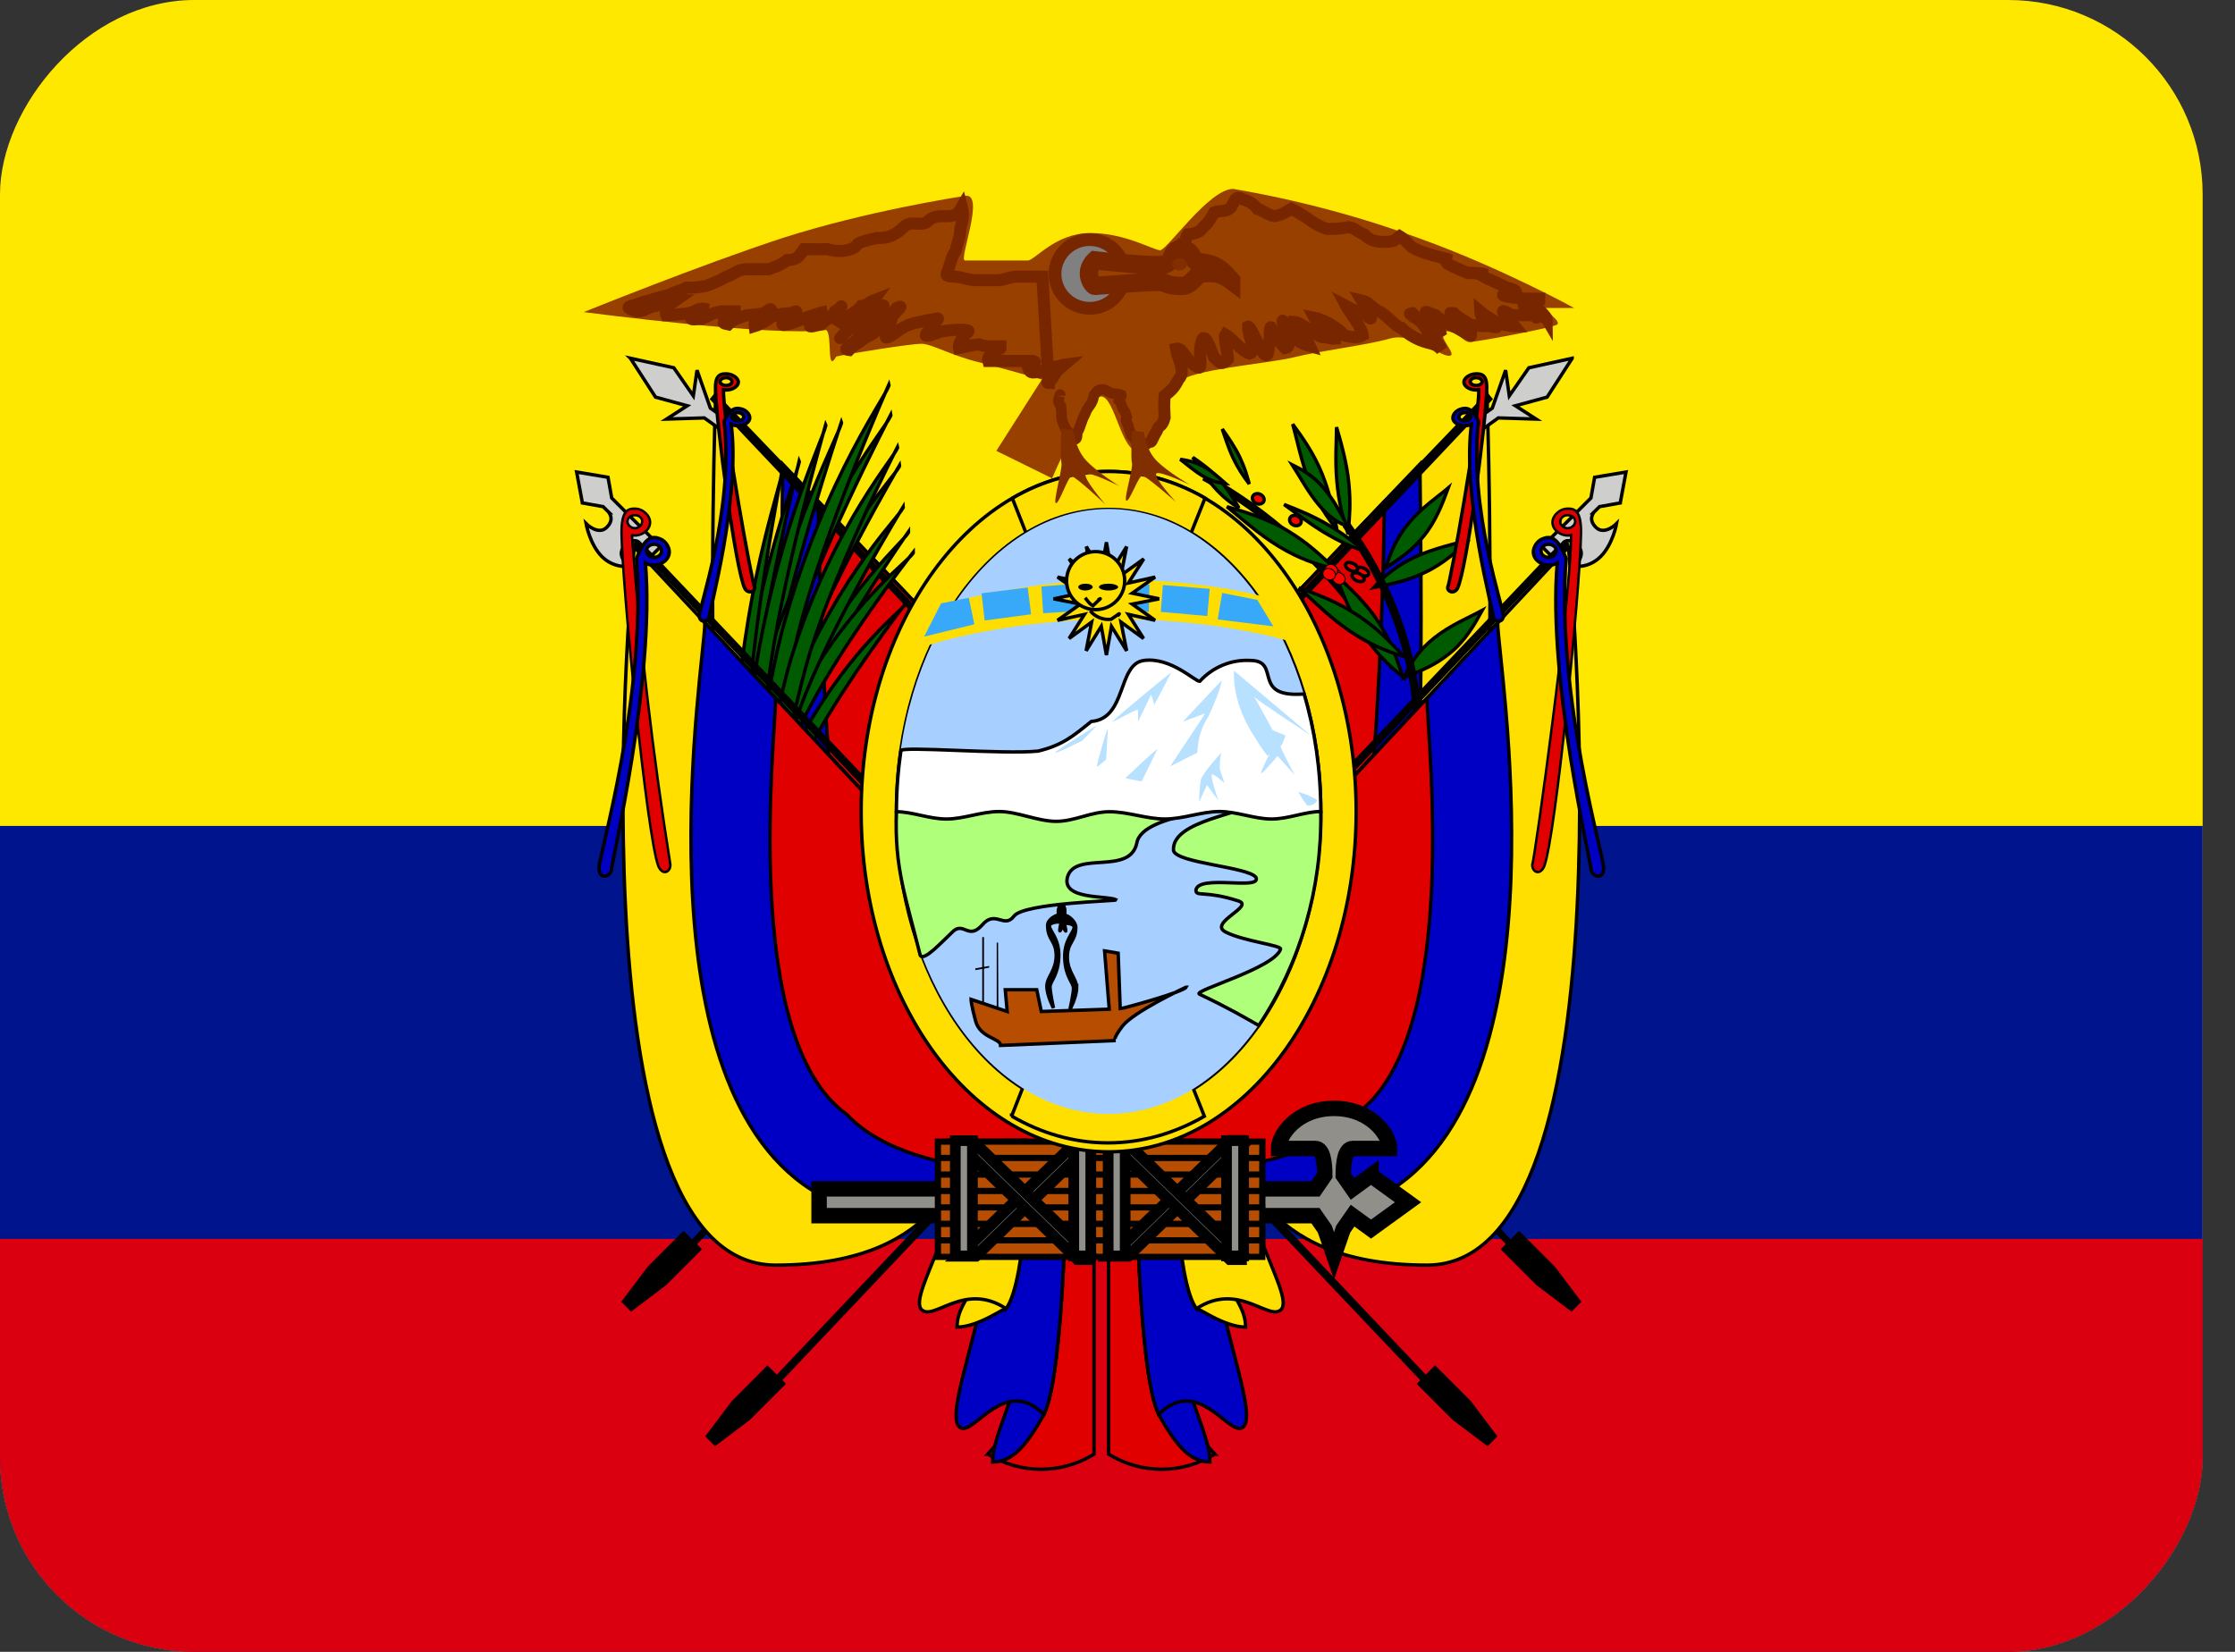 <svg width="23" height="17" viewBox="0 0 23 17" fill="none" xmlns="http://www.w3.org/2000/svg">
    <rect x="0" y="0" width="23" height="17" fill="#333333" stroke="none"/>
    <g clip-path="url(#clip0)">
    <path fill-rule="evenodd" clip-rule="evenodd" d="M22.667 0H8.2016e-05V17H22.667V0Z" fill="#FFE800"/>
    <path fill-rule="evenodd" clip-rule="evenodd" d="M22.667 8.5H0V17H22.667V8.5Z" fill="#00148E"/>
    <path fill-rule="evenodd" clip-rule="evenodd" d="M22.667 12.75H0V17H22.667V12.75Z" fill="#DA0010"/>
    <path fill-rule="evenodd" clip-rule="evenodd" d="M13.118 10.299L15.69 13.008L15.732 12.952L13.168 10.242L13.126 10.299H13.118ZM11.333 10.742L14.691 14.284L14.748 14.227L11.394 10.685L11.333 10.742Z" fill="black"/>
    <path fill-rule="evenodd" clip-rule="evenodd" d="M14.681 14.242L14.994 14.556L15.352 14.826L15.082 14.468L14.768 14.154L14.681 14.242Z" fill="#808080" stroke="black" stroke-width="0.145"/>
    <path fill-rule="evenodd" clip-rule="evenodd" d="M15.545 12.857L15.859 13.171L16.216 13.441L15.946 13.083L15.633 12.77L15.545 12.857Z" fill="#808080" stroke="black" stroke-width="0.145"/>
    <path fill-rule="evenodd" clip-rule="evenodd" d="M15.302 4.066C15.302 4.066 15.584 11.695 14.456 11.695C13.328 11.695 12.762 10.893 12.762 10.893L12.774 6.699L15.302 4.066Z" fill="#FFDF00" stroke="black" stroke-width="0.035"/>
    <path fill-rule="evenodd" clip-rule="evenodd" d="M14.612 4.777C14.612 5.178 14.738 10.893 14.174 10.893C13.61 10.893 12.762 10.492 12.762 10.492L12.775 6.699L14.612 4.777Z" fill="#0000C4" stroke="black" stroke-width="0.035"/>
    <path fill-rule="evenodd" clip-rule="evenodd" d="M14.246 5.163C14.246 5.564 14.174 10.09 13.608 10.09H12.762L12.775 6.699L14.246 5.163Z" fill="#E10000" stroke="black" stroke-width="0.035"/>
    <path fill-rule="evenodd" clip-rule="evenodd" d="M15.364 4.108L12.8 6.818L12.754 6.761L15.318 4.052L15.364 4.108Z" fill="black"/>
    <path fill-rule="evenodd" clip-rule="evenodd" d="M16.14 5.629C16.14 5.629 16.867 13.02 14.685 13.02C12.867 13.02 12.867 11.854 12.504 11.854L12.867 9.131L16.142 5.629H16.14Z" fill="#FFDF00" stroke="black" stroke-width="0.035"/>
    <path d="M14.337 6.858C14.322 6.857 13.77 5.663 12.391 4.907" stroke="black" stroke-width="0.081"/>
    <path fill-rule="evenodd" clip-rule="evenodd" d="M14.563 5.732C14.371 5.822 14.249 5.925 14.138 6.046C14.358 6 14.472 5.981 14.664 5.891C14.857 5.801 15.004 5.664 15.12 5.553C14.977 5.597 14.757 5.642 14.563 5.732Z" fill="#005B00" stroke="black" stroke-width="0.035"/>
    <path fill-rule="evenodd" clip-rule="evenodd" d="M14.081 6.464C14.067 6.488 14.079 6.522 14.109 6.538C14.139 6.555 14.175 6.548 14.189 6.524C14.204 6.499 14.191 6.466 14.161 6.45C14.131 6.433 14.095 6.439 14.081 6.464Z" fill="#FF0000" stroke="black" stroke-width="0.035"/>
    <path fill-rule="evenodd" clip-rule="evenodd" d="M13.476 4.968C13.56 5.179 13.652 5.319 13.758 5.449C13.71 5.214 13.69 5.093 13.607 4.881C13.523 4.67 13.402 4.5 13.303 4.365C13.346 4.519 13.393 4.755 13.476 4.968Z" fill="#005B00" stroke="black" stroke-width="0.035"/>
    <path fill-rule="evenodd" clip-rule="evenodd" d="M13.758 4.957C13.777 5.168 13.819 5.332 13.874 5.498C13.889 5.293 13.9 5.19 13.881 4.979C13.861 4.767 13.802 4.561 13.754 4.396C13.754 4.539 13.738 4.744 13.758 4.957Z" fill="#005B00" stroke="black" stroke-width="0.035"/>
    <path fill-rule="evenodd" clip-rule="evenodd" d="M13.574 5.199C13.683 5.327 13.775 5.383 13.871 5.419C13.774 5.241 13.726 5.146 13.617 5.018C13.508 4.89 13.392 4.83 13.298 4.783C13.368 4.891 13.464 5.07 13.574 5.199Z" fill="#005B00" stroke="black" stroke-width="0.035"/>
    <path fill-rule="evenodd" clip-rule="evenodd" d="M14.502 5.378C14.374 5.532 14.31 5.68 14.262 5.844C14.43 5.73 14.519 5.676 14.647 5.522C14.775 5.369 14.847 5.176 14.904 5.021C14.8 5.11 14.631 5.223 14.502 5.378Z" fill="#005B00" stroke="black" stroke-width="0.035"/>
    <path fill-rule="evenodd" clip-rule="evenodd" d="M14.761 6.564C14.6 6.692 14.516 6.824 14.448 6.974C14.652 6.889 14.759 6.851 14.919 6.723C15.08 6.595 15.177 6.421 15.254 6.281C15.126 6.351 14.922 6.435 14.761 6.564Z" fill="#005B00" stroke="black" stroke-width="0.035"/>
    <path fill-rule="evenodd" clip-rule="evenodd" d="M14.01 6.493C14.138 6.699 14.277 6.836 14.436 6.966C14.359 6.741 14.326 6.626 14.198 6.421C14.07 6.216 13.887 6.047 13.739 5.913C13.805 6.062 13.881 6.287 14.01 6.493Z" fill="#005B00" stroke="black" stroke-width="0.035"/>
    <path fill-rule="evenodd" clip-rule="evenodd" d="M13.876 6.485C14.081 6.626 14.26 6.7 14.45 6.758C14.275 6.577 14.19 6.482 13.985 6.341C13.779 6.2 13.551 6.115 13.367 6.049C13.495 6.162 13.67 6.343 13.876 6.485Z" fill="#005B00" stroke="black" stroke-width="0.035"/>
    <path fill-rule="evenodd" clip-rule="evenodd" d="M12.493 5.011C12.583 5.114 12.663 5.175 12.75 5.228C12.676 5.105 12.641 5.042 12.551 4.939C12.461 4.836 12.358 4.764 12.274 4.707C12.329 4.785 12.403 4.908 12.493 5.011Z" fill="#005B00" stroke="black" stroke-width="0.035"/>
    <path fill-rule="evenodd" clip-rule="evenodd" d="M12.688 4.709C12.739 4.818 12.794 4.899 12.856 4.981C12.825 4.872 12.811 4.818 12.76 4.709C12.709 4.6 12.636 4.497 12.578 4.415C12.605 4.49 12.636 4.599 12.688 4.709Z" fill="#005B00" stroke="black" stroke-width="0.035"/>
    <path fill-rule="evenodd" clip-rule="evenodd" d="M12.387 4.904C12.477 4.955 12.544 4.971 12.612 4.976C12.522 4.897 12.477 4.854 12.387 4.803C12.298 4.752 12.213 4.737 12.146 4.727C12.207 4.773 12.297 4.853 12.387 4.904Z" fill="#005B00" stroke="black" stroke-width="0.035"/>
    <path fill-rule="evenodd" clip-rule="evenodd" d="M13.626 5.479C13.786 5.575 13.918 5.631 14.055 5.679C13.909 5.563 13.837 5.503 13.676 5.407C13.516 5.31 13.349 5.244 13.214 5.192C13.319 5.266 13.465 5.382 13.626 5.479Z" fill="#005B00" stroke="black" stroke-width="0.035"/>
    <path fill-rule="evenodd" clip-rule="evenodd" d="M13.158 5.622C13.37 5.751 13.55 5.811 13.74 5.854C13.554 5.683 13.463 5.592 13.252 5.463C13.04 5.335 12.81 5.268 12.626 5.215C12.76 5.321 12.945 5.493 13.158 5.622Z" fill="#005B00" stroke="black" stroke-width="0.035"/>
    <path d="M14.596 7.697C14.582 7.69 14.711 6.565 13.851 5.395" stroke="black" stroke-width="0.085"/>
    <path fill-rule="evenodd" clip-rule="evenodd" d="M13.277 5.327C13.263 5.351 13.275 5.385 13.305 5.401C13.335 5.418 13.371 5.412 13.385 5.387C13.4 5.362 13.387 5.329 13.357 5.313C13.327 5.296 13.291 5.303 13.277 5.327Z" fill="#FF0000" stroke="black" stroke-width="0.035"/>
    <path fill-rule="evenodd" clip-rule="evenodd" d="M12.894 5.104C12.88 5.128 12.892 5.162 12.922 5.178C12.952 5.195 12.988 5.188 13.003 5.164C13.017 5.139 13.004 5.106 12.974 5.09C12.944 5.073 12.909 5.079 12.894 5.104Z" fill="#FF0000" stroke="black" stroke-width="0.035"/>
    <path fill-rule="evenodd" clip-rule="evenodd" d="M13.962 5.853C13.952 5.872 13.97 5.901 14.004 5.918C14.037 5.934 14.072 5.932 14.082 5.914C14.092 5.895 14.073 5.866 14.04 5.85C14.007 5.833 13.972 5.835 13.962 5.853Z" fill="#FF0000" stroke="black" stroke-width="0.035"/>
    <path fill-rule="evenodd" clip-rule="evenodd" d="M13.848 5.804C13.838 5.822 13.857 5.851 13.89 5.868C13.924 5.885 13.959 5.883 13.969 5.864C13.979 5.845 13.96 5.817 13.927 5.8C13.893 5.784 13.858 5.785 13.848 5.804Z" fill="#FF0000" stroke="black" stroke-width="0.035"/>
    <path fill-rule="evenodd" clip-rule="evenodd" d="M13.916 5.91C13.906 5.928 13.924 5.958 13.957 5.974C13.991 5.991 14.026 5.989 14.036 5.97C14.046 5.951 14.027 5.923 13.994 5.907C13.961 5.89 13.926 5.892 13.916 5.91Z" fill="#FF0000" stroke="black" stroke-width="0.035"/>
    <path fill-rule="evenodd" clip-rule="evenodd" d="M13.717 5.925C13.703 5.954 13.717 5.989 13.752 6.007C13.788 6.024 13.823 6.014 13.837 5.982C13.851 5.95 13.837 5.918 13.802 5.9C13.767 5.883 13.731 5.893 13.72 5.925H13.717Z" fill="#FF0000" stroke="black" stroke-width="0.011"/>
    <path fill-rule="evenodd" clip-rule="evenodd" d="M13.636 5.84C13.625 5.869 13.636 5.904 13.671 5.922C13.706 5.939 13.742 5.929 13.759 5.9C13.777 5.872 13.759 5.833 13.724 5.815C13.689 5.798 13.653 5.812 13.639 5.84H13.636Z" fill="#FF0000" stroke="black" stroke-width="0.011"/>
    <path fill-rule="evenodd" clip-rule="evenodd" d="M13.618 5.879C13.604 5.907 13.618 5.946 13.653 5.961C13.689 5.975 13.724 5.968 13.738 5.939C13.752 5.911 13.738 5.876 13.703 5.858C13.667 5.84 13.632 5.851 13.618 5.879Z" fill="#FF0000" stroke="black" stroke-width="0.011"/>
    <path fill-rule="evenodd" clip-rule="evenodd" d="M15.412 6.409C15.412 6.797 16.14 11.077 14.32 12.243C13.592 12.632 12.502 11.854 12.502 12.243L12.865 9.131L15.412 6.409Z" fill="#0000C4" stroke="black" stroke-width="0.035"/>
    <path fill-rule="evenodd" clip-rule="evenodd" d="M14.685 7.186C14.685 7.574 15.049 10.686 13.956 11.466C13.229 12.243 11.409 12.032 11.409 12.032L12.865 9.131L14.685 7.186Z" fill="#E10000" stroke="black" stroke-width="0.035"/>
    <path fill-rule="evenodd" clip-rule="evenodd" d="M16.157 5.596L12.8 9.137L12.739 9.081L16.097 5.543L16.154 5.599L16.157 5.596Z" fill="black"/>
    <path fill-rule="evenodd" clip-rule="evenodd" d="M16.674 5.176L16.461 5.214L16.398 5.276C16.407 5.276 16.335 5.339 16.423 5.427C16.511 5.515 16.636 5.389 16.636 5.389C16.636 5.389 16.598 5.602 16.472 5.728C16.347 5.853 16.197 5.828 16.197 5.828C16.197 5.828 16.339 5.711 16.234 5.615C16.129 5.518 16.084 5.59 16.084 5.59L15.958 5.715L15.87 5.627L16.372 5.125L16.41 4.912L16.733 4.858L16.674 5.175L16.674 5.176Z" fill="#CECECC" stroke="black" stroke-width="0.035"/>
    <path fill-rule="evenodd" clip-rule="evenodd" d="M16.179 3.688L15.921 4.087L15.595 4.176L15.808 4.313L15.419 4.301L15.243 4.427L15.18 4.326L15.357 4.2L15.494 3.81L15.532 4.074L15.733 3.785L16.179 3.687L16.179 3.688Z" fill="#CECECC" stroke="black" stroke-width="0.035"/>
    <path fill-rule="evenodd" clip-rule="evenodd" d="M15.13 3.928C15.13 3.949 15.159 3.967 15.191 3.967C15.224 3.967 15.253 3.949 15.253 3.928C15.253 3.906 15.225 3.887 15.191 3.887C15.157 3.887 15.13 3.905 15.13 3.928ZM15.218 4.012C15.218 4.392 14.922 6.007 14.898 6.046C14.896 6.094 14.966 6.114 14.998 6.056C15.092 5.871 15.293 4.356 15.3 4.002C15.304 3.857 15.248 3.845 15.182 3.848C15.13 3.85 15.065 3.887 15.065 3.932C15.065 3.985 15.147 4.024 15.218 4.012Z" fill="#E10000" stroke="black" stroke-width="0.035"/>
    <path fill-rule="evenodd" clip-rule="evenodd" d="M15.017 4.305C15.027 4.326 15.063 4.337 15.094 4.329C15.125 4.321 15.145 4.295 15.134 4.274C15.123 4.253 15.087 4.241 15.055 4.249C15.022 4.258 15.006 4.283 15.017 4.305ZM15.142 4.367C15.044 5.131 15.372 6.311 15.37 6.357C15.392 6.404 15.468 6.408 15.47 6.34C15.486 6.296 15.108 5.231 15.216 4.337C15.147 4.19 15.087 4.193 15.027 4.212C14.978 4.227 14.935 4.281 14.957 4.325C14.983 4.379 15.081 4.397 15.142 4.367Z" fill="#0000C4" stroke="black" stroke-width="0.035"/>
    <path fill-rule="evenodd" clip-rule="evenodd" d="M16.055 5.366C16.055 5.401 16.09 5.436 16.132 5.436C16.175 5.436 16.21 5.401 16.21 5.366C16.21 5.33 16.175 5.302 16.132 5.302C16.09 5.302 16.058 5.33 16.058 5.366H16.055ZM16.168 5.507C16.168 6.141 15.796 8.833 15.768 8.9C15.768 8.978 15.849 9.014 15.892 8.914C16.008 8.606 16.26 6.081 16.27 5.493C16.274 5.249 16.203 5.231 16.122 5.235C16.055 5.238 15.976 5.302 15.976 5.376C15.976 5.461 16.079 5.529 16.168 5.507Z" fill="#E10000" stroke="black" stroke-width="0.025"/>
    <path fill-rule="evenodd" clip-rule="evenodd" d="M15.863 5.693C15.877 5.727 15.923 5.745 15.963 5.733C16.002 5.721 16.025 5.68 16.011 5.646C15.997 5.612 15.95 5.593 15.909 5.605C15.869 5.618 15.848 5.657 15.863 5.693ZM16.025 5.794C15.924 7.005 16.378 8.887 16.375 8.96C16.405 9.036 16.502 9.044 16.502 8.936C16.521 8.867 16.008 7.165 16.117 5.748C16.025 5.513 15.949 5.516 15.873 5.546C15.812 5.569 15.758 5.653 15.788 5.724C15.823 5.809 15.948 5.841 16.025 5.794Z" fill="#0000C4" stroke="black" stroke-width="0.035"/>
    <path fill-rule="evenodd" clip-rule="evenodd" d="M9.548 10.299L6.981 13.008L6.935 12.952L9.502 10.242L9.548 10.299ZM11.333 10.742L7.976 14.284L7.919 14.227L11.273 10.685L11.333 10.742Z" fill="black"/>
    <path fill-rule="evenodd" clip-rule="evenodd" d="M7.986 14.242L7.672 14.556L7.315 14.826L7.585 14.468L7.898 14.154L7.986 14.242Z" fill="#808080" stroke="black" stroke-width="0.145"/>
    <path fill-rule="evenodd" clip-rule="evenodd" d="M7.122 12.857L6.808 13.171L6.451 13.441L6.721 13.083L7.034 12.77L7.122 12.857Z" fill="#808080" stroke="black" stroke-width="0.145"/>
    <path fill-rule="evenodd" clip-rule="evenodd" d="M7.365 4.066C7.365 4.066 7.082 11.695 8.211 11.695C9.339 11.695 9.905 10.893 9.905 10.893L9.892 6.699L7.365 4.066Z" fill="#FFDF00" stroke="black" stroke-width="0.035"/>
    <path fill-rule="evenodd" clip-rule="evenodd" d="M8.055 4.777C8.055 5.178 7.929 10.893 8.493 10.893C9.057 10.893 9.905 10.492 9.905 10.492L9.892 6.699L8.055 4.777Z" fill="#0000C4" stroke="black" stroke-width="0.035"/>
    <path fill-rule="evenodd" clip-rule="evenodd" d="M8.421 5.163C8.421 5.564 8.493 10.09 9.059 10.09H9.905L9.892 6.699L8.421 5.163Z" fill="#E10000" stroke="black" stroke-width="0.035"/>
    <path fill-rule="evenodd" clip-rule="evenodd" d="M7.303 4.108L9.867 6.818L9.913 6.761L7.349 4.052L7.303 4.108Z" fill="black"/>
    <path fill-rule="evenodd" clip-rule="evenodd" d="M9.327 6.201C9.327 6.201 8.608 7.123 8.261 7.836C7.915 8.55 7.51 9.638 7.51 9.638C7.51 9.638 7.741 8.567 8.178 7.708C8.75 6.627 9.327 6.262 9.327 6.201Z" fill="#005B00" stroke="black" stroke-width="0.035"/>
    <path fill-rule="evenodd" clip-rule="evenodd" d="M9.352 5.468C9.352 5.468 8.55 6.609 8.184 7.455C7.818 8.302 7.411 9.572 7.411 9.572C7.411 9.572 7.608 8.35 8.072 7.328C8.683 6.037 9.357 5.536 9.352 5.468Z" fill="#005B00" stroke="black" stroke-width="0.035"/>
    <path fill-rule="evenodd" clip-rule="evenodd" d="M8.66 4.34C8.66 4.34 8.092 6.029 7.919 7.074C7.747 8.119 7.642 9.558 7.642 9.558C7.642 9.558 7.533 8.35 7.765 7.069C8.085 5.428 8.683 4.393 8.66 4.34Z" fill="#005B00" stroke="black" stroke-width="0.035"/>
    <path fill-rule="evenodd" clip-rule="evenodd" d="M9.169 4.263C9.169 4.263 8.383 5.763 8.077 6.782C7.772 7.803 7.485 9.276 7.485 9.276C7.485 9.276 7.526 7.938 7.922 6.697C8.452 5.121 9.186 4.331 9.169 4.263Z" fill="#005B00" stroke="black" stroke-width="0.035"/>
    <path fill-rule="evenodd" clip-rule="evenodd" d="M8.225 4.74C8.225 4.74 7.834 6.355 7.736 7.319C7.639 8.283 7.611 9.584 7.611 9.584C7.611 9.584 7.475 8.531 7.611 7.345C7.805 5.821 8.246 4.782 8.225 4.74Z" fill="#005B00" stroke="black" stroke-width="0.035"/>
    <path fill-rule="evenodd" clip-rule="evenodd" d="M9.259 4.785C9.259 4.785 8.499 6.07 8.191 6.968C7.884 7.867 7.582 9.182 7.582 9.182C7.582 9.182 7.655 7.964 8.051 6.873C8.579 5.49 9.273 4.849 9.259 4.785Z" fill="#005B00" stroke="black" stroke-width="0.035"/>
    <path fill-rule="evenodd" clip-rule="evenodd" d="M9.401 5.68C9.401 5.68 8.599 6.698 8.233 7.478C7.867 8.26 7.46 9.447 7.46 9.447C7.46 9.447 7.658 8.284 8.122 7.343C8.733 6.159 9.407 5.746 9.401 5.68Z" fill="#005B00" stroke="black" stroke-width="0.035"/>
    <path fill-rule="evenodd" clip-rule="evenodd" d="M9.297 5.212C9.297 5.212 8.559 6.41 8.238 7.277C7.917 8.145 7.576 9.433 7.576 9.433C7.576 9.433 7.713 8.213 8.122 7.163C8.664 5.835 9.306 5.278 9.297 5.212Z" fill="#005B00" stroke="black" stroke-width="0.035"/>
    <path fill-rule="evenodd" clip-rule="evenodd" d="M8.498 4.366C8.498 4.366 8.024 6.019 7.906 7.029C7.79 8.04 7.759 9.422 7.759 9.422C7.759 9.422 7.59 8.276 7.753 7.035C7.986 5.445 8.524 4.414 8.498 4.366Z" fill="#005B00" stroke="black" stroke-width="0.035"/>
    <path fill-rule="evenodd" clip-rule="evenodd" d="M9.149 3.954C9.149 3.954 8.457 5.511 8.206 6.552C7.956 7.593 7.743 9.084 7.743 9.084C7.743 9.084 7.725 7.747 8.052 6.479C8.495 4.866 9.169 4.02 9.149 3.954Z" fill="#005B00" stroke="black" stroke-width="0.035"/>
    <path fill-rule="evenodd" clip-rule="evenodd" d="M8.046 4.859C8.046 4.859 7.748 6.409 7.705 7.328C7.663 8.247 7.71 9.482 7.71 9.482C7.71 9.482 7.514 8.49 7.582 7.359C7.688 5.904 8.07 4.897 8.046 4.859Z" fill="#005B00" stroke="black" stroke-width="0.035"/>
    <path fill-rule="evenodd" clip-rule="evenodd" d="M9.238 4.596C9.238 4.596 8.545 5.938 8.294 6.858C8.044 7.778 7.832 9.11 7.832 9.11C7.832 9.11 7.813 7.894 8.141 6.775C8.583 5.356 9.257 4.658 9.238 4.596Z" fill="#005B00" stroke="black" stroke-width="0.035"/>
    <path fill-rule="evenodd" clip-rule="evenodd" d="M6.527 5.629C6.527 5.629 5.8 13.02 7.982 13.02C9.799 13.02 9.799 11.854 10.163 11.854L9.799 9.131L6.525 5.629H6.527Z" fill="#FFDF00" stroke="black" stroke-width="0.035"/>
    <path fill-rule="evenodd" clip-rule="evenodd" d="M7.254 6.409C7.254 6.797 6.527 11.077 8.347 12.243C9.074 12.632 10.165 11.854 10.165 12.243L9.802 9.131L7.254 6.409Z" fill="#0000C4" stroke="black" stroke-width="0.035"/>
    <path fill-rule="evenodd" clip-rule="evenodd" d="M7.982 7.186C7.982 7.574 7.618 10.686 8.711 11.466C9.438 12.243 11.258 12.032 11.258 12.032L9.802 9.131L7.982 7.186Z" fill="#E10000" stroke="black" stroke-width="0.035"/>
    <path fill-rule="evenodd" clip-rule="evenodd" d="M6.51 5.596L9.867 9.137L9.927 9.081L6.57 5.543L6.51 5.599V5.596Z" fill="black"/>
    <path fill-rule="evenodd" clip-rule="evenodd" d="M5.993 5.176L6.206 5.214L6.269 5.276C6.26 5.276 6.332 5.339 6.244 5.427C6.156 5.515 6.031 5.389 6.031 5.389C6.031 5.389 6.069 5.602 6.194 5.728C6.32 5.853 6.47 5.828 6.47 5.828C6.47 5.828 6.327 5.711 6.433 5.615C6.538 5.518 6.583 5.59 6.583 5.59L6.709 5.715L6.797 5.627L6.295 5.125L6.257 4.912L5.934 4.858L5.993 5.175L5.993 5.176Z" fill="#CECECC" stroke="black" stroke-width="0.035"/>
    <path fill-rule="evenodd" clip-rule="evenodd" d="M6.488 3.688L6.746 4.087L7.072 4.176L6.859 4.313L7.248 4.301L7.424 4.427L7.487 4.326L7.31 4.2L7.173 3.81L7.135 4.074L6.934 3.785L6.487 3.687L6.488 3.688Z" fill="#CECECC" stroke="black" stroke-width="0.035"/>
    <path fill-rule="evenodd" clip-rule="evenodd" d="M7.533 3.928C7.533 3.949 7.505 3.967 7.472 3.967C7.44 3.967 7.41 3.949 7.41 3.928C7.41 3.906 7.438 3.887 7.472 3.887C7.506 3.887 7.533 3.905 7.533 3.928ZM7.445 4.012C7.445 4.392 7.741 6.007 7.766 6.046C7.767 6.094 7.698 6.114 7.665 6.056C7.571 5.871 7.37 4.356 7.363 4.002C7.359 3.857 7.416 3.845 7.481 3.848C7.533 3.85 7.598 3.887 7.598 3.932C7.598 3.985 7.516 4.024 7.445 4.012Z" fill="#E10000" stroke="black" stroke-width="0.035"/>
    <path fill-rule="evenodd" clip-rule="evenodd" d="M7.65 4.305C7.639 4.326 7.603 4.337 7.573 4.329C7.542 4.321 7.522 4.295 7.533 4.274C7.544 4.253 7.58 4.241 7.612 4.249C7.645 4.258 7.661 4.283 7.65 4.305ZM7.525 4.367C7.622 5.131 7.294 6.311 7.297 6.357C7.275 6.404 7.199 6.408 7.197 6.34C7.181 6.296 7.559 5.231 7.451 4.337C7.52 4.19 7.58 4.193 7.64 4.212C7.689 4.227 7.732 4.281 7.71 4.325C7.683 4.379 7.586 4.397 7.525 4.367Z" fill="#0000C4" stroke="black" stroke-width="0.035"/>
    <path fill-rule="evenodd" clip-rule="evenodd" d="M6.609 5.366C6.609 5.401 6.573 5.436 6.534 5.436C6.492 5.436 6.457 5.401 6.457 5.366C6.457 5.33 6.492 5.302 6.534 5.302C6.577 5.302 6.609 5.33 6.609 5.366ZM6.503 5.507C6.587 6.643 6.72 7.775 6.899 8.9C6.899 8.978 6.818 9.014 6.775 8.914C6.658 8.606 6.407 6.081 6.396 5.493C6.393 5.249 6.464 5.231 6.545 5.235C6.612 5.238 6.69 5.302 6.69 5.376C6.69 5.461 6.588 5.529 6.499 5.507H6.503Z" fill="#E10000" stroke="black" stroke-width="0.025"/>
    <path fill-rule="evenodd" clip-rule="evenodd" d="M6.804 5.693C6.789 5.727 6.743 5.745 6.704 5.733C6.665 5.721 6.642 5.68 6.656 5.646C6.67 5.612 6.717 5.593 6.757 5.605C6.798 5.618 6.818 5.657 6.804 5.693ZM6.642 5.794C6.743 7.005 6.289 8.887 6.291 8.96C6.262 9.036 6.164 9.044 6.165 8.936C6.146 8.867 6.659 7.165 6.55 5.748C6.642 5.513 6.718 5.516 6.794 5.546C6.855 5.569 6.909 5.653 6.879 5.724C6.844 5.809 6.719 5.841 6.642 5.794Z" fill="#0000C4" stroke="black" stroke-width="0.035"/>
    <path fill-rule="evenodd" clip-rule="evenodd" d="M12.5 14.966C12.334 15.068 12.146 15.121 11.954 15.121C11.763 15.121 11.575 15.068 11.409 14.966V11.854H12.136C11.772 13.02 11.772 14.188 12.502 14.966H12.5Z" fill="#E10000" stroke="black" stroke-width="0.035"/>
    <path fill-rule="evenodd" clip-rule="evenodd" d="M11.924 11.923C11.924 14.117 12.451 14.605 12.451 15.047C12.231 15.047 12.085 14.841 11.924 14.558C11.704 14.117 11.683 11.888 11.704 11.923H11.924Z" fill="#0000C4" stroke="black" stroke-width="0.035"/>
    <path fill-rule="evenodd" clip-rule="evenodd" d="M12.363 11.923C12.374 13.205 12.918 14.392 12.815 14.655C12.698 14.891 12.363 14.117 11.924 14.556C11.704 14.117 11.683 11.888 11.704 11.921H12.363V11.923Z" fill="#0000C4" stroke="black" stroke-width="0.035"/>
    <path fill-rule="evenodd" clip-rule="evenodd" d="M12.313 11.736C12.313 13.178 12.818 13.274 12.818 13.658C12.598 13.658 12.315 13.448 12.313 13.468C12.094 13.178 12.073 11.713 12.094 11.736H12.313Z" fill="#FFDF00" stroke="black" stroke-width="0.035"/>
    <path fill-rule="evenodd" clip-rule="evenodd" d="M12.752 11.736C12.763 12.578 13.295 13.295 13.192 13.468C13.075 13.621 12.752 13.178 12.313 13.468C12.094 13.178 12.073 11.713 12.094 11.736H12.752Z" fill="#FFDF00" stroke="black" stroke-width="0.035"/>
    <path fill-rule="evenodd" clip-rule="evenodd" d="M10.167 14.966C10.333 15.068 10.521 15.121 10.713 15.121C10.904 15.121 11.092 15.068 11.258 14.966V11.854H10.531C10.894 13.02 10.894 14.188 10.165 14.966H10.167Z" fill="#E10000" stroke="black" stroke-width="0.035"/>
    <path fill-rule="evenodd" clip-rule="evenodd" d="M10.743 11.923C10.743 14.117 10.216 14.605 10.216 15.047C10.436 15.047 10.582 14.841 10.743 14.558C10.962 14.117 10.983 11.888 10.962 11.923H10.743Z" fill="#0000C4" stroke="black" stroke-width="0.035"/>
    <path fill-rule="evenodd" clip-rule="evenodd" d="M10.304 11.923C10.293 13.205 9.749 14.392 9.852 14.655C9.968 14.891 10.304 14.117 10.743 14.556C10.962 14.117 10.983 11.888 10.962 11.921H10.304V11.923Z" fill="#0000C4" stroke="black" stroke-width="0.035"/>
    <path fill-rule="evenodd" clip-rule="evenodd" d="M10.353 11.736C10.353 13.178 9.849 13.274 9.849 13.658C10.068 13.658 10.352 13.448 10.353 13.468C10.573 13.178 10.594 11.713 10.573 11.736H10.353Z" fill="#FFDF00" stroke="black" stroke-width="0.035"/>
    <path fill-rule="evenodd" clip-rule="evenodd" d="M9.915 11.736C9.903 12.578 9.372 13.295 9.475 13.468C9.592 13.621 9.915 13.178 10.353 13.468C10.573 13.178 10.594 11.713 10.573 11.736H9.915Z" fill="#FFDF00" stroke="black" stroke-width="0.035"/>
    <path fill-rule="evenodd" clip-rule="evenodd" d="M14.109 12.097L14.49 12.373L14.109 12.649L13.919 12.511L13.823 12.649L13.728 12.924L13.633 12.649L13.537 12.511H8.429V12.235H13.538L13.633 12.096C13.633 11.958 13.613 11.82 13.537 11.82H13.157C13.157 11.682 13.347 11.407 13.728 11.407C14.109 11.407 14.3 11.682 14.3 11.82H13.919C13.843 11.82 13.823 11.958 13.823 12.097L13.919 12.235L14.109 12.096L14.109 12.097Z" fill="#908F8A" stroke="black" stroke-width="0.159"/>
    <path fill-rule="evenodd" clip-rule="evenodd" d="M12.991 12.765H9.652V12.935H12.99L12.991 12.765ZM12.991 12.595H9.652V12.765H12.99L12.991 12.595ZM12.991 12.426H9.652V12.596H12.99L12.991 12.426ZM12.991 12.257H9.652V12.426H12.99L12.991 12.257ZM12.991 12.088H9.652V12.257H12.99L12.991 12.088ZM12.991 11.917H9.652V12.088H12.99L12.991 11.917ZM12.991 11.749H9.652V11.917H12.99L12.991 11.749Z" fill="#B74D00" stroke="black" stroke-width="0.064"/>
    <path fill-rule="evenodd" clip-rule="evenodd" d="M12.832 11.739L11.611 12.925H11.437L12.656 11.74H12.831L12.832 11.739Z" fill="#908F8A" stroke="black" stroke-width="0.117"/>
    <path fill-rule="evenodd" clip-rule="evenodd" d="M12.832 12.961L11.611 11.775H11.437L12.656 12.96H12.831L12.832 12.961Z" fill="#908F8A" stroke="black" stroke-width="0.117"/>
    <path fill-rule="evenodd" clip-rule="evenodd" d="M12.798 11.739V12.925H12.622V11.739H12.798Z" fill="#908F8A" stroke="black" stroke-width="0.11"/>
    <path fill-rule="evenodd" clip-rule="evenodd" d="M11.263 11.739L10.043 12.925H9.868L11.087 11.74H11.262L11.263 11.739Z" fill="#908F8A" stroke="black" stroke-width="0.117"/>
    <path fill-rule="evenodd" clip-rule="evenodd" d="M11.263 12.961L10.043 11.775H9.868L11.087 12.96H11.262L11.263 12.961Z" fill="#908F8A" stroke="black" stroke-width="0.117"/>
    <path fill-rule="evenodd" clip-rule="evenodd" d="M10.007 11.739V12.925H9.831V11.739H10.007Z" fill="#908F8A" stroke="black" stroke-width="0.11"/>
    <path fill-rule="evenodd" clip-rule="evenodd" d="M11.225 11.739V12.925H11.05V11.739H11.225Z" fill="#908F8A" stroke="black" stroke-width="0.11"/>
    <path fill-rule="evenodd" clip-rule="evenodd" d="M11.579 11.739V12.925H11.404V11.739H11.579Z" fill="#908F8A" stroke="black" stroke-width="0.11"/>
    <path fill-rule="evenodd" clip-rule="evenodd" d="M8.862 8.354C8.862 10.286 10.004 11.854 11.409 11.854C12.814 11.854 13.956 10.286 13.956 8.354C13.956 6.422 12.816 4.852 11.409 4.852C10.002 4.852 8.862 6.419 8.862 8.352V8.354ZM9.225 8.354C9.225 10.071 10.203 11.466 11.409 11.466C12.615 11.466 13.592 10.071 13.592 8.354C13.592 6.635 12.615 5.24 11.409 5.24C10.203 5.24 9.225 6.635 9.225 8.354Z" fill="#FFDF00" stroke="black" stroke-width="0.035"/>
    <path fill-rule="evenodd" clip-rule="evenodd" d="M10.417 5.128C10.723 4.95 11.058 4.852 11.409 4.852C11.76 4.852 12.095 4.95 12.401 5.126L12.257 5.486C11.999 5.327 11.706 5.243 11.408 5.243C11.11 5.243 10.817 5.327 10.559 5.486L10.417 5.126V5.128Z" fill="#FFDF00" stroke="black" stroke-width="0.035"/>
    <path fill-rule="evenodd" clip-rule="evenodd" d="M10.41 11.486C10.716 11.664 11.051 11.762 11.402 11.762C11.753 11.762 12.088 11.664 12.394 11.488L12.25 11.128C11.992 11.287 11.699 11.371 11.401 11.371C11.103 11.371 10.81 11.287 10.551 11.128L10.41 11.488V11.486Z" fill="#FFDF00" stroke="black" stroke-width="0.035"/>
    <path fill-rule="evenodd" clip-rule="evenodd" d="M9.223 8.355C9.223 10.072 10.204 11.464 11.408 11.464C12.612 11.464 13.589 10.072 13.589 8.355C13.589 6.637 12.612 5.238 11.408 5.238C10.204 5.238 9.223 6.634 9.223 8.355Z" fill="#A7CFFF"/>
    <path fill-rule="evenodd" clip-rule="evenodd" d="M9.225 8.354C9.203 8.938 9.32 9.224 9.47 9.832C9.509 9.898 9.696 9.689 9.807 9.586C9.918 9.483 9.967 9.678 10.107 9.52C10.244 9.358 10.332 9.564 10.435 9.428C10.538 9.292 11.489 9.274 11.489 9.261C11.395 9.213 10.91 9.265 10.988 9.017C11.076 8.758 11.625 9.008 11.698 8.679C11.75 8.35 12.8 8.336 12.876 8.257C12.845 8.38 12.058 8.433 12.076 8.751C12.095 8.883 12.851 8.921 12.925 9.03C12.986 9.169 12.329 8.993 12.307 9.162C12.307 9.232 12.403 9.162 12.744 9.272C12.917 9.327 12.428 9.498 12.613 9.592C12.797 9.687 13.194 9.729 13.178 9.768C13.116 9.966 12.259 10.198 12.344 10.232C12.648 10.376 12.808 10.471 12.954 10.554C13.381 9.913 13.605 9.142 13.592 8.354C12.941 8.104 13.079 8.051 11.875 8.051C10.671 8.051 10.273 8.101 9.225 8.354Z" fill="#AFFF7B" stroke="black" stroke-width="0.035"/>
    <path fill-rule="evenodd" clip-rule="evenodd" d="M9.225 8.354C9.39 8.354 9.562 8.429 9.739 8.429C9.918 8.429 10.098 8.352 10.283 8.352C10.468 8.352 10.68 8.453 10.869 8.453C11.06 8.453 11.226 8.354 11.417 8.354C11.608 8.354 11.799 8.429 11.988 8.429C12.177 8.429 12.364 8.352 12.547 8.352C12.73 8.352 12.911 8.429 13.085 8.429C13.26 8.429 13.43 8.352 13.592 8.352C13.592 7.924 13.531 7.515 13.42 7.142C12.865 7.186 13.194 6.797 12.865 6.797C12.769 6.792 12.673 6.808 12.584 6.845C12.494 6.882 12.413 6.939 12.346 7.012C12.296 7.012 12.05 6.762 11.773 6.797C11.497 6.832 11.598 7.397 11.23 7.425C11.045 7.574 10.936 7.669 10.682 7.73C10.318 7.766 9.277 7.676 9.271 7.726C9.241 7.934 9.225 8.144 9.225 8.354Z" fill="white" stroke="black" stroke-width="0.035"/>
    <path fill-rule="evenodd" clip-rule="evenodd" d="M11.079 10.165C11.079 10.068 10.984 10.004 10.984 9.849C10.984 9.694 11.069 9.691 11.071 9.546C11.073 9.487 10.998 9.427 10.966 9.421C10.933 9.414 10.906 9.546 10.906 9.575C10.906 9.604 10.939 9.504 10.967 9.502C10.994 9.501 11.054 9.512 11.054 9.541C11.054 9.599 10.949 9.671 10.957 9.864C10.964 10.055 11.047 10.113 11.047 10.17C11.047 10.228 11.011 10.388 11.011 10.388C11.011 10.388 11.08 10.261 11.08 10.164L11.079 10.165Z" fill="black" stroke="black" stroke-width="0.035"/>
    <path fill-rule="evenodd" clip-rule="evenodd" d="M10.773 10.151C10.773 10.054 10.869 9.99 10.869 9.835C10.869 9.68 10.784 9.677 10.781 9.532C10.774 9.464 10.864 9.42 10.897 9.415C10.93 9.41 10.968 9.551 10.968 9.578C10.968 9.605 10.93 9.49 10.902 9.488C10.874 9.486 10.799 9.498 10.799 9.527C10.799 9.585 10.903 9.656 10.896 9.85C10.888 10.041 10.806 10.098 10.806 10.156C10.806 10.214 10.841 10.374 10.841 10.374C10.841 10.374 10.773 10.246 10.773 10.149L10.773 10.151Z" fill="black" stroke="black" stroke-width="0.035"/>
    <path fill-rule="evenodd" clip-rule="evenodd" d="M10.873 9.382C10.873 9.428 10.898 9.467 10.926 9.467C10.954 9.467 10.976 9.428 10.976 9.378C10.976 9.329 10.954 9.293 10.926 9.293C10.898 9.293 10.873 9.332 10.873 9.382ZM10.271 9.701H10.257V10.391H10.274L10.271 9.701ZM10.126 9.644H10.108V10.342H10.126V9.644Z" fill="black"/>
    <path fill-rule="evenodd" clip-rule="evenodd" d="M10.179 9.959V9.941L10.037 9.966V9.984L10.179 9.959Z" fill="black"/>
    <path fill-rule="evenodd" clip-rule="evenodd" d="M12.204 10.16C12.204 10.16 11.669 10.41 11.552 10.559C11.437 10.709 11.482 10.709 11.482 10.709L10.297 10.759C10.297 10.684 10.088 10.684 10.04 10.509C9.993 10.335 9.993 10.285 9.993 10.285L10.365 10.41L10.345 10.186H10.669L10.716 10.41L11.415 10.386L11.367 9.786L11.507 9.81L11.528 10.381C11.552 10.381 12.181 10.208 12.206 10.16H12.204Z" fill="#B74D00" stroke="black" stroke-width="0.035"/>
    <path fill-rule="evenodd" clip-rule="evenodd" d="M13.278 6.584C13.278 6.584 12.504 6.338 11.386 6.356C10.269 6.373 9.494 6.637 9.511 6.637C9.527 6.637 9.724 6.233 9.724 6.233C9.724 6.233 10.513 6.002 11.403 5.985C12.29 5.967 13.065 6.16 13.046 6.178L13.278 6.584Z" fill="#FEDE00" stroke="#FEDE00" stroke-width="0.035"/>
    <path fill-rule="evenodd" clip-rule="evenodd" d="M11.829 6.014L11.348 6.007L11.341 6.286L11.822 6.297L11.829 6.014ZM12.934 6.166L13.104 6.446L12.531 6.375L12.577 6.102L12.934 6.173V6.166ZM12.449 6.06L11.967 6.021L11.946 6.297L12.424 6.34L12.449 6.06ZM10.717 6.035L11.195 6L11.213 6.283L10.735 6.311L10.717 6.035ZM9.683 6.212L9.51 6.552L10.027 6.425L9.97 6.152L9.687 6.209L9.683 6.212ZM10.101 6.106L10.576 6.046L10.611 6.322L10.133 6.386L10.101 6.106Z" fill="#38A9F9"/>
    <path fill-rule="evenodd" clip-rule="evenodd" d="M11.386 6.742L11.438 6.446L11.594 6.698L11.536 6.402L11.768 6.571L11.612 6.323L11.887 6.384L11.651 6.217L11.929 6.163L11.651 6.105L11.887 5.939L11.612 6L11.77 5.752L11.536 5.921L11.594 5.625L11.438 5.877L11.386 5.581L11.333 5.877L11.179 5.625L11.234 5.921L11.002 5.752L11.16 6L10.883 5.939L11.119 6.105L10.842 6.163L11.119 6.217L10.883 6.384L11.16 6.323L11.002 6.571L11.234 6.402L11.177 6.698L11.333 6.446L11.386 6.742Z" fill="#FFDF00" stroke="black" stroke-width="0.035"/>
    <path fill-rule="evenodd" clip-rule="evenodd" d="M10.976 5.977C10.976 6.141 11.109 6.274 11.275 6.274C11.44 6.274 11.574 6.141 11.574 5.977C11.574 5.812 11.44 5.677 11.275 5.677C11.109 5.677 10.976 5.812 10.976 5.978V5.977Z" fill="#FFDF00" stroke="black" stroke-width="0.035"/>
    <path fill-rule="evenodd" clip-rule="evenodd" d="M11.309 6.042C11.309 6.06 11.355 6.077 11.408 6.077C11.461 6.077 11.507 6.06 11.507 6.042C11.507 6.024 11.464 6.007 11.408 6.007C11.351 6.007 11.309 6.021 11.309 6.042ZM11.096 6.042C11.096 6.06 11.128 6.077 11.167 6.077C11.206 6.077 11.245 6.06 11.245 6.042C11.245 6.021 11.21 6.007 11.171 6.007C11.132 6.007 11.096 6.021 11.096 6.042Z" fill="black"/>
    <path d="M11.319 6.164L11.298 6.176C11.348 6.146 11.325 6.157 11.247 6.234C11.203 6.208 11.194 6.184 11.167 6.152" stroke="black" stroke-width="0.035"/>
    <path d="M11.517 6.321L11.5 6.338C11.539 6.294 11.521 6.316 11.435 6.373C11.352 6.384 11.268 6.347 11.219 6.286" stroke="black" stroke-width="0.035"/>
    <path fill-rule="evenodd" clip-rule="evenodd" d="M12.7 6.899C12.7 6.899 12.665 7.183 12.881 7.537C13.094 7.887 13.062 7.763 13.062 7.763C13.062 7.763 12.963 7.958 12.98 7.958C12.998 7.958 13.147 7.781 13.147 7.781L13.324 7.976C13.324 7.976 13.161 7.675 13.179 7.675C13.196 7.675 13.228 7.569 13.228 7.569L13.097 7.515C13.097 7.515 12.899 7.147 12.899 7.165C12.899 7.183 13.49 7.569 13.49 7.569L12.7 6.903V6.899ZM12.569 7.005C12.587 7.005 12.488 7.289 12.403 7.43C12.322 7.572 12.322 7.746 12.322 7.746L12.042 7.887L12.403 7.342L12.173 7.427L12.569 7.005ZM12.569 7.746C12.569 7.746 12.371 7.958 12.357 8.029C12.343 8.1 12.339 8.256 12.339 8.256L12.421 8.079L12.538 8.238C12.538 8.238 12.453 7.99 12.47 7.972C12.488 7.955 12.601 8.061 12.601 8.061C12.601 8.061 12.552 7.919 12.552 7.905C12.552 7.891 12.552 7.799 12.569 7.746ZM13.558 8.238C13.49 8.185 13.359 8.149 13.359 8.149C13.359 8.149 13.441 8.291 13.459 8.291C13.476 8.291 13.522 8.291 13.558 8.238ZM11.287 7.466C11.287 7.466 10.859 7.728 10.859 7.746C10.859 7.763 11.139 7.622 11.139 7.622L11.287 7.466ZM12.059 6.917C12.024 6.935 11.433 7.427 11.45 7.427C11.468 7.427 11.712 7.285 11.712 7.306V7.427L11.847 7.147L11.879 7.253L12.056 6.917H12.059ZM11.911 7.71L11.748 8.043L11.581 8.008C11.581 8.008 11.893 7.71 11.911 7.71ZM11.401 7.498L11.383 7.816C11.383 7.816 11.287 7.905 11.287 7.887C11.287 7.87 11.383 7.515 11.401 7.498Z" fill="#B7E1FF"/>
    <path fill-rule="evenodd" clip-rule="evenodd" d="M16.2 3.17C16.2 3.17 15.456 2.759 14.61 2.454C13.987 2.226 13.344 2.055 12.69 1.944C12.442 1.944 12.01 2.575 11.939 2.575C11.868 2.575 11.581 2.398 11.22 2.398C10.859 2.398 10.65 2.681 10.575 2.681H9.931C9.86 2.681 10.147 1.98 9.931 2.015C9.825 2.033 8.911 2.175 8.061 2.447C7.211 2.724 6.007 3.212 6.007 3.212C6.007 3.212 7.972 3.471 8.5 3.396C8.571 3.432 8.5 3.857 8.606 3.669C8.769 3.634 9.375 3.538 9.481 3.538C9.587 3.538 9.789 3.659 10.076 3.729C10.36 3.8 10.721 3.906 10.721 3.906L10.253 4.64L10.827 4.923C10.827 4.923 11.185 4.08 11.33 4.08C11.475 4.08 11.542 4.675 11.723 4.64C11.9 4.604 11.971 4.08 12.116 3.938C12.258 3.8 13.016 3.747 13.303 3.68C13.586 3.609 14.05 3.556 14.301 3.485C14.549 3.414 14.804 3.662 14.911 3.662C15.017 3.662 14.769 3.45 14.875 3.414C14.981 3.379 15.052 3.52 15.123 3.52C15.194 3.52 15.948 3.379 16.019 3.343C16.09 3.308 15.842 3.17 15.913 3.17H16.2Z" fill="#984000"/>
    <path fill-rule="evenodd" clip-rule="evenodd" d="M10.857 2.819C10.857 3.014 11.017 3.173 11.214 3.173C11.412 3.173 11.571 3.014 11.571 2.819C11.571 2.624 11.412 2.466 11.214 2.466C11.017 2.466 10.857 2.625 10.857 2.819Z" fill="#808080" stroke="#772600" stroke-width="0.131"/>
    <path fill-rule="evenodd" clip-rule="evenodd" d="M12.67 2.886C12.606 2.812 12.526 2.698 12.319 2.698C12.271 2.679 12.271 2.566 12.16 2.566C12.048 2.566 12.081 2.679 12 2.718C11.921 2.755 11.268 2.679 11.268 2.679C11.268 2.679 11.205 2.736 11.205 2.812C11.205 2.888 11.253 2.943 11.268 2.943C11.283 2.943 11.921 2.886 11.969 2.906C12.017 2.925 12.048 2.943 12.16 2.943C12.271 2.943 12.303 2.812 12.383 2.812C12.462 2.812 12.542 2.792 12.67 2.888V2.886Z" fill="#984000" stroke="#772600" stroke-width="0.188"/>
    <path d="M11.842 4.546C11.851 4.546 11.872 4.485 11.905 4.433C11.928 4.365 11.956 4.403 11.985 4.3C11.981 4.193 11.978 4.175 11.985 4.073C12.05 4.019 12.078 4.003 12.129 3.903C12.209 3.824 12.116 3.688 12.101 3.588C12.172 3.57 12.206 3.719 12.314 3.772C12.393 3.834 12.324 3.643 12.362 3.532C12.388 3.374 12.465 3.611 12.494 3.678C12.546 3.72 12.563 3.774 12.637 3.696C12.637 3.638 12.59 3.475 12.611 3.443C12.685 3.487 12.783 3.619 12.86 3.639C12.938 3.62 12.844 3.472 12.844 3.362C12.873 3.35 12.984 3.654 13.03 3.656C13.076 3.659 13.056 3.362 13.078 3.368C13.112 3.425 13.18 3.543 13.226 3.584C13.317 3.569 13.213 3.385 13.2 3.317C13.184 3.236 13.285 3.474 13.338 3.489C13.377 3.529 13.455 3.557 13.482 3.564C13.451 3.494 13.3 3.353 13.309 3.312C13.398 3.315 13.533 3.453 13.609 3.47C13.659 3.47 13.727 3.49 13.736 3.489C13.732 3.398 13.55 3.323 13.522 3.268C13.611 3.285 13.782 3.377 13.832 3.451C13.891 3.466 13.966 3.485 14.023 3.451C14.014 3.366 13.88 3.202 13.851 3.147C13.932 3.189 13.972 3.222 14.058 3.241C14.075 3.261 14.12 3.302 14.106 3.261C14.08 3.181 14.042 3.147 14.01 3.091C14.082 3.107 14.109 3.155 14.185 3.204C14.234 3.206 14.374 3.373 14.421 3.375C14.5 3.449 14.592 3.501 14.691 3.526C14.764 3.542 14.799 3.56 14.835 3.602C14.798 3.526 14.743 3.455 14.691 3.414C14.66 3.345 14.609 3.291 14.548 3.262C14.53 3.236 14.48 3.229 14.533 3.224C14.578 3.272 14.654 3.326 14.691 3.357C14.74 3.393 14.796 3.43 14.819 3.414C14.794 3.332 14.748 3.312 14.707 3.244C14.623 3.18 14.707 3.221 14.772 3.244C14.813 3.287 14.886 3.32 14.947 3.357C15.014 3.377 15.059 3.425 15.138 3.451C15.138 3.478 15.115 3.402 15.105 3.375C15.04 3.291 15.023 3.268 14.947 3.244C14.928 3.211 14.905 3.224 14.962 3.224C15.006 3.27 15.065 3.295 15.122 3.338C15.178 3.353 15.252 3.357 15.328 3.357C15.428 3.371 15.419 3.38 15.328 3.319C15.277 3.262 15.235 3.277 15.232 3.205C15.293 3.257 15.366 3.296 15.44 3.338C15.501 3.34 15.518 3.357 15.584 3.357C15.552 3.319 15.533 3.27 15.488 3.244C15.421 3.156 15.53 3.227 15.552 3.244H15.791C15.833 3.307 15.793 3.244 15.758 3.205C15.717 3.18 15.674 3.147 15.679 3.13C15.727 3.179 15.781 3.202 15.822 3.244C15.867 3.26 15.918 3.266 15.918 3.281C15.883 3.221 15.826 3.184 15.79 3.13C15.736 3.117 15.691 3.096 15.679 3.074H15.902H15.743C15.662 3.074 15.593 3.065 15.519 3.054C15.393 3.03 15.531 3.017 15.6 3.017C15.612 2.988 15.56 2.972 15.504 2.96C15.456 2.933 15.396 2.909 15.344 2.884C15.299 2.868 15.256 2.843 15.217 2.81C15.265 2.812 15.265 2.826 15.313 2.828C15.241 2.822 15.19 2.81 15.105 2.81C15.035 2.782 14.966 2.751 14.899 2.716C14.87 2.675 14.859 2.677 14.93 2.677C14.866 2.653 14.775 2.641 14.724 2.62C14.658 2.604 14.594 2.579 14.533 2.546C14.486 2.508 14.459 2.464 14.405 2.432C14.343 2.482 14.342 2.489 14.23 2.489C14.14 2.488 14.085 2.462 14.039 2.413C13.97 2.39 13.958 2.352 13.879 2.338C13.806 2.352 13.731 2.358 13.657 2.356C13.58 2.333 13.507 2.288 13.45 2.243C13.401 2.215 13.343 2.174 13.29 2.149C13.233 2.184 13.187 2.212 13.115 2.225C13.042 2.211 13.002 2.168 12.94 2.149C12.902 2.101 12.852 2.068 12.797 2.055C12.704 2 12.711 2.072 12.67 2.13C12.622 2.189 12.561 2.16 12.495 2.186C12.457 2.254 12.431 2.3 12.383 2.337C12.346 2.391 12.302 2.405 12.223 2.413C12.194 2.458 12.217 2.49 12.16 2.507C12.137 2.537 12.098 2.548 12.065 2.564M10.727 2.847H10.472C10.38 2.848 10.349 2.881 10.265 2.884H10.042C9.961 2.881 9.918 2.858 9.835 2.847C9.697 2.845 9.744 2.832 9.771 2.734C9.796 2.66 9.8 2.625 9.835 2.583C9.849 2.492 9.879 2.461 9.883 2.356C9.898 2.277 9.924 2.224 9.899 2.13C9.862 2.194 9.848 2.22 9.755 2.225C9.659 2.225 9.622 2.221 9.564 2.262C9.52 2.318 9.461 2.3 9.373 2.3C9.3 2.316 9.288 2.36 9.23 2.394C9.162 2.439 9.118 2.45 9.024 2.45C8.947 2.467 8.88 2.48 8.832 2.507C8.791 2.565 8.727 2.58 8.641 2.583C8.593 2.583 8.555 2.577 8.514 2.564C8.44 2.568 8.366 2.564 8.275 2.564C8.216 2.645 8.202 2.676 8.1 2.677C8.029 2.736 7.97 2.745 7.909 2.771H7.67C7.583 2.779 7.557 2.821 7.478 2.847C7.411 2.883 7.342 2.915 7.272 2.941C7.203 2.956 7.134 2.962 7.064 2.96C7.006 2.997 6.934 2.999 6.889 3.035C6.823 3.052 6.733 3.073 6.683 3.092C6.599 3.105 6.566 3.137 6.491 3.149C6.427 3.171 6.512 3.189 6.556 3.205C6.649 3.202 6.656 3.16 6.747 3.149C6.795 3.116 6.867 3.12 6.938 3.092H6.953C6.89 3.137 6.829 3.166 6.858 3.244C6.939 3.244 7.005 3.231 7.08 3.224C7.161 3.206 7.197 3.187 7.287 3.187C7.197 3.161 7.174 3.189 7.112 3.224C7.089 3.315 7.139 3.281 7.224 3.281C7.297 3.251 7.341 3.213 7.43 3.205H7.622C7.527 3.21 7.507 3.252 7.447 3.3C7.442 3.33 7.448 3.328 7.495 3.338C7.544 3.287 7.608 3.27 7.686 3.244C7.761 3.24 7.841 3.232 7.909 3.205C7.955 3.202 7.948 3.136 7.845 3.244C7.782 3.287 7.76 3.323 7.765 3.357C7.847 3.332 7.888 3.294 7.94 3.262C8.012 3.232 8.087 3.22 8.163 3.224C8.245 3.198 8.154 3.184 8.1 3.281C7.981 3.381 8.115 3.338 8.163 3.319C8.235 3.295 8.309 3.26 8.37 3.244C8.418 3.227 8.46 3.211 8.514 3.205C8.431 3.214 8.403 3.249 8.37 3.319C8.286 3.387 8.374 3.354 8.45 3.338C8.498 3.288 8.56 3.262 8.593 3.205C8.673 3.159 8.676 3.103 8.625 3.224C8.612 3.263 8.615 3.347 8.61 3.357C8.668 3.281 8.655 3.262 8.72 3.262C8.765 3.226 8.83 3.197 8.864 3.149C8.925 3.142 8.929 3.116 8.991 3.092C8.94 3.163 8.873 3.234 8.832 3.3C8.76 3.348 8.74 3.391 8.689 3.432C8.669 3.474 8.612 3.508 8.673 3.451C8.741 3.372 8.792 3.353 8.895 3.3C8.955 3.244 8.976 3.221 9.039 3.168C9.125 3.135 9.091 3.117 9.039 3.224C8.979 3.29 8.933 3.363 8.88 3.414C8.839 3.472 8.791 3.523 8.737 3.564C8.722 3.589 8.679 3.594 8.737 3.602C8.785 3.55 8.855 3.517 8.912 3.469C8.991 3.443 9.028 3.394 9.087 3.338C9.125 3.271 9.186 3.22 9.23 3.168C9.322 3.125 9.212 3.209 9.182 3.262C9.162 3.331 9.136 3.387 9.119 3.451C9.092 3.513 9.2 3.436 9.23 3.414C9.293 3.365 9.364 3.333 9.438 3.319C9.501 3.304 9.565 3.291 9.629 3.281C9.701 3.258 9.59 3.336 9.549 3.414C9.468 3.503 9.628 3.43 9.676 3.414C9.755 3.398 9.835 3.391 9.915 3.394C10.017 3.401 9.944 3.417 9.915 3.469C9.883 3.499 9.861 3.56 9.867 3.583C9.934 3.571 9.991 3.549 10.075 3.545C10.141 3.571 10.221 3.564 10.297 3.564C10.3 3.612 10.283 3.571 10.249 3.621C10.194 3.647 10.158 3.679 10.169 3.715H10.631C10.682 3.731 10.62 3.723 10.583 3.791C10.604 3.852 10.631 3.829 10.695 3.829C10.738 3.808 10.825 3.799 10.87 3.772C10.915 3.772 10.911 3.758 10.95 3.753C10.816 3.866 10.883 3.838 10.806 3.923C10.794 3.928 10.763 3.942 10.791 3.942L10.727 2.847Z" stroke="#772600" stroke-width="0.124"/>
    <path d="M10.91 4.064V4.073C10.91 4.047 10.91 4.062 10.894 4.112C10.888 4.153 10.902 4.148 10.918 4.178C10.921 4.22 10.925 4.25 10.925 4.3C10.931 4.341 10.95 4.379 10.966 4.413C10.981 4.448 11.047 4.469 11.045 4.518C11.083 4.53 11.084 4.501 11.085 4.451C11.108 4.42 11.116 4.378 11.133 4.337C11.143 4.299 11.166 4.269 11.181 4.224C11.204 4.182 11.224 4.17 11.244 4.121C11.253 4.098 11.251 4.069 11.268 4.055C11.294 4.016 11.311 4.01 11.356 4.008C11.39 4.017 11.404 4.035 11.435 4.045C11.46 4.055 11.508 4.052 11.539 4.064C11.546 4.079 11.523 4.087 11.515 4.121C11.536 4.141 11.543 4.176 11.555 4.206C11.574 4.234 11.586 4.248 11.595 4.291C11.582 4.317 11.593 4.352 11.61 4.376C11.616 4.419 11.634 4.443 11.643 4.479C11.668 4.501 11.677 4.52 11.698 4.555C11.716 4.586 11.733 4.583 11.778 4.583C11.813 4.572 11.818 4.549 11.849 4.536C11.852 4.524 11.855 4.521 11.866 4.518" stroke="#782600" stroke-width="0.11"/>
    <path fill-rule="evenodd" clip-rule="evenodd" d="M11.773 4.445C11.773 4.445 11.787 4.622 11.9 4.739C12.013 4.856 12.247 4.99 12.247 4.99C12.247 4.99 11.932 4.841 11.9 4.873C11.865 4.909 12.102 5.167 12.102 5.167C12.102 5.167 11.794 4.895 11.755 4.895C11.716 4.895 11.627 5.16 11.592 5.153C11.56 5.146 11.663 4.817 11.649 4.764C11.634 4.714 11.649 4.434 11.649 4.434L11.769 4.445H11.773ZM11.047 4.424C11.047 4.424 11.061 4.611 11.174 4.735C11.287 4.859 11.521 5.004 11.521 5.004C11.521 5.004 11.206 4.845 11.174 4.88C11.139 4.916 11.376 5.192 11.376 5.192C11.376 5.192 11.068 4.902 11.029 4.902C10.99 4.902 10.901 5.185 10.866 5.178C10.834 5.171 10.937 4.817 10.923 4.764C10.908 4.707 10.923 4.409 10.923 4.409L11.047 4.424ZM12.063 2.724C12.063 2.755 12.098 2.784 12.137 2.784C12.176 2.784 12.215 2.755 12.215 2.72C12.215 2.685 12.18 2.656 12.137 2.656C12.095 2.656 12.063 2.685 12.063 2.72V2.724Z" fill="#812E00"/>
    </g>
    <defs>
    <clipPath id="clip0">
    <rect width="22.667" height="17" rx="2" transform="matrix(-1 0 0 1 22.667 0)" fill="white"/>
    </clipPath>
    </defs>
</svg>